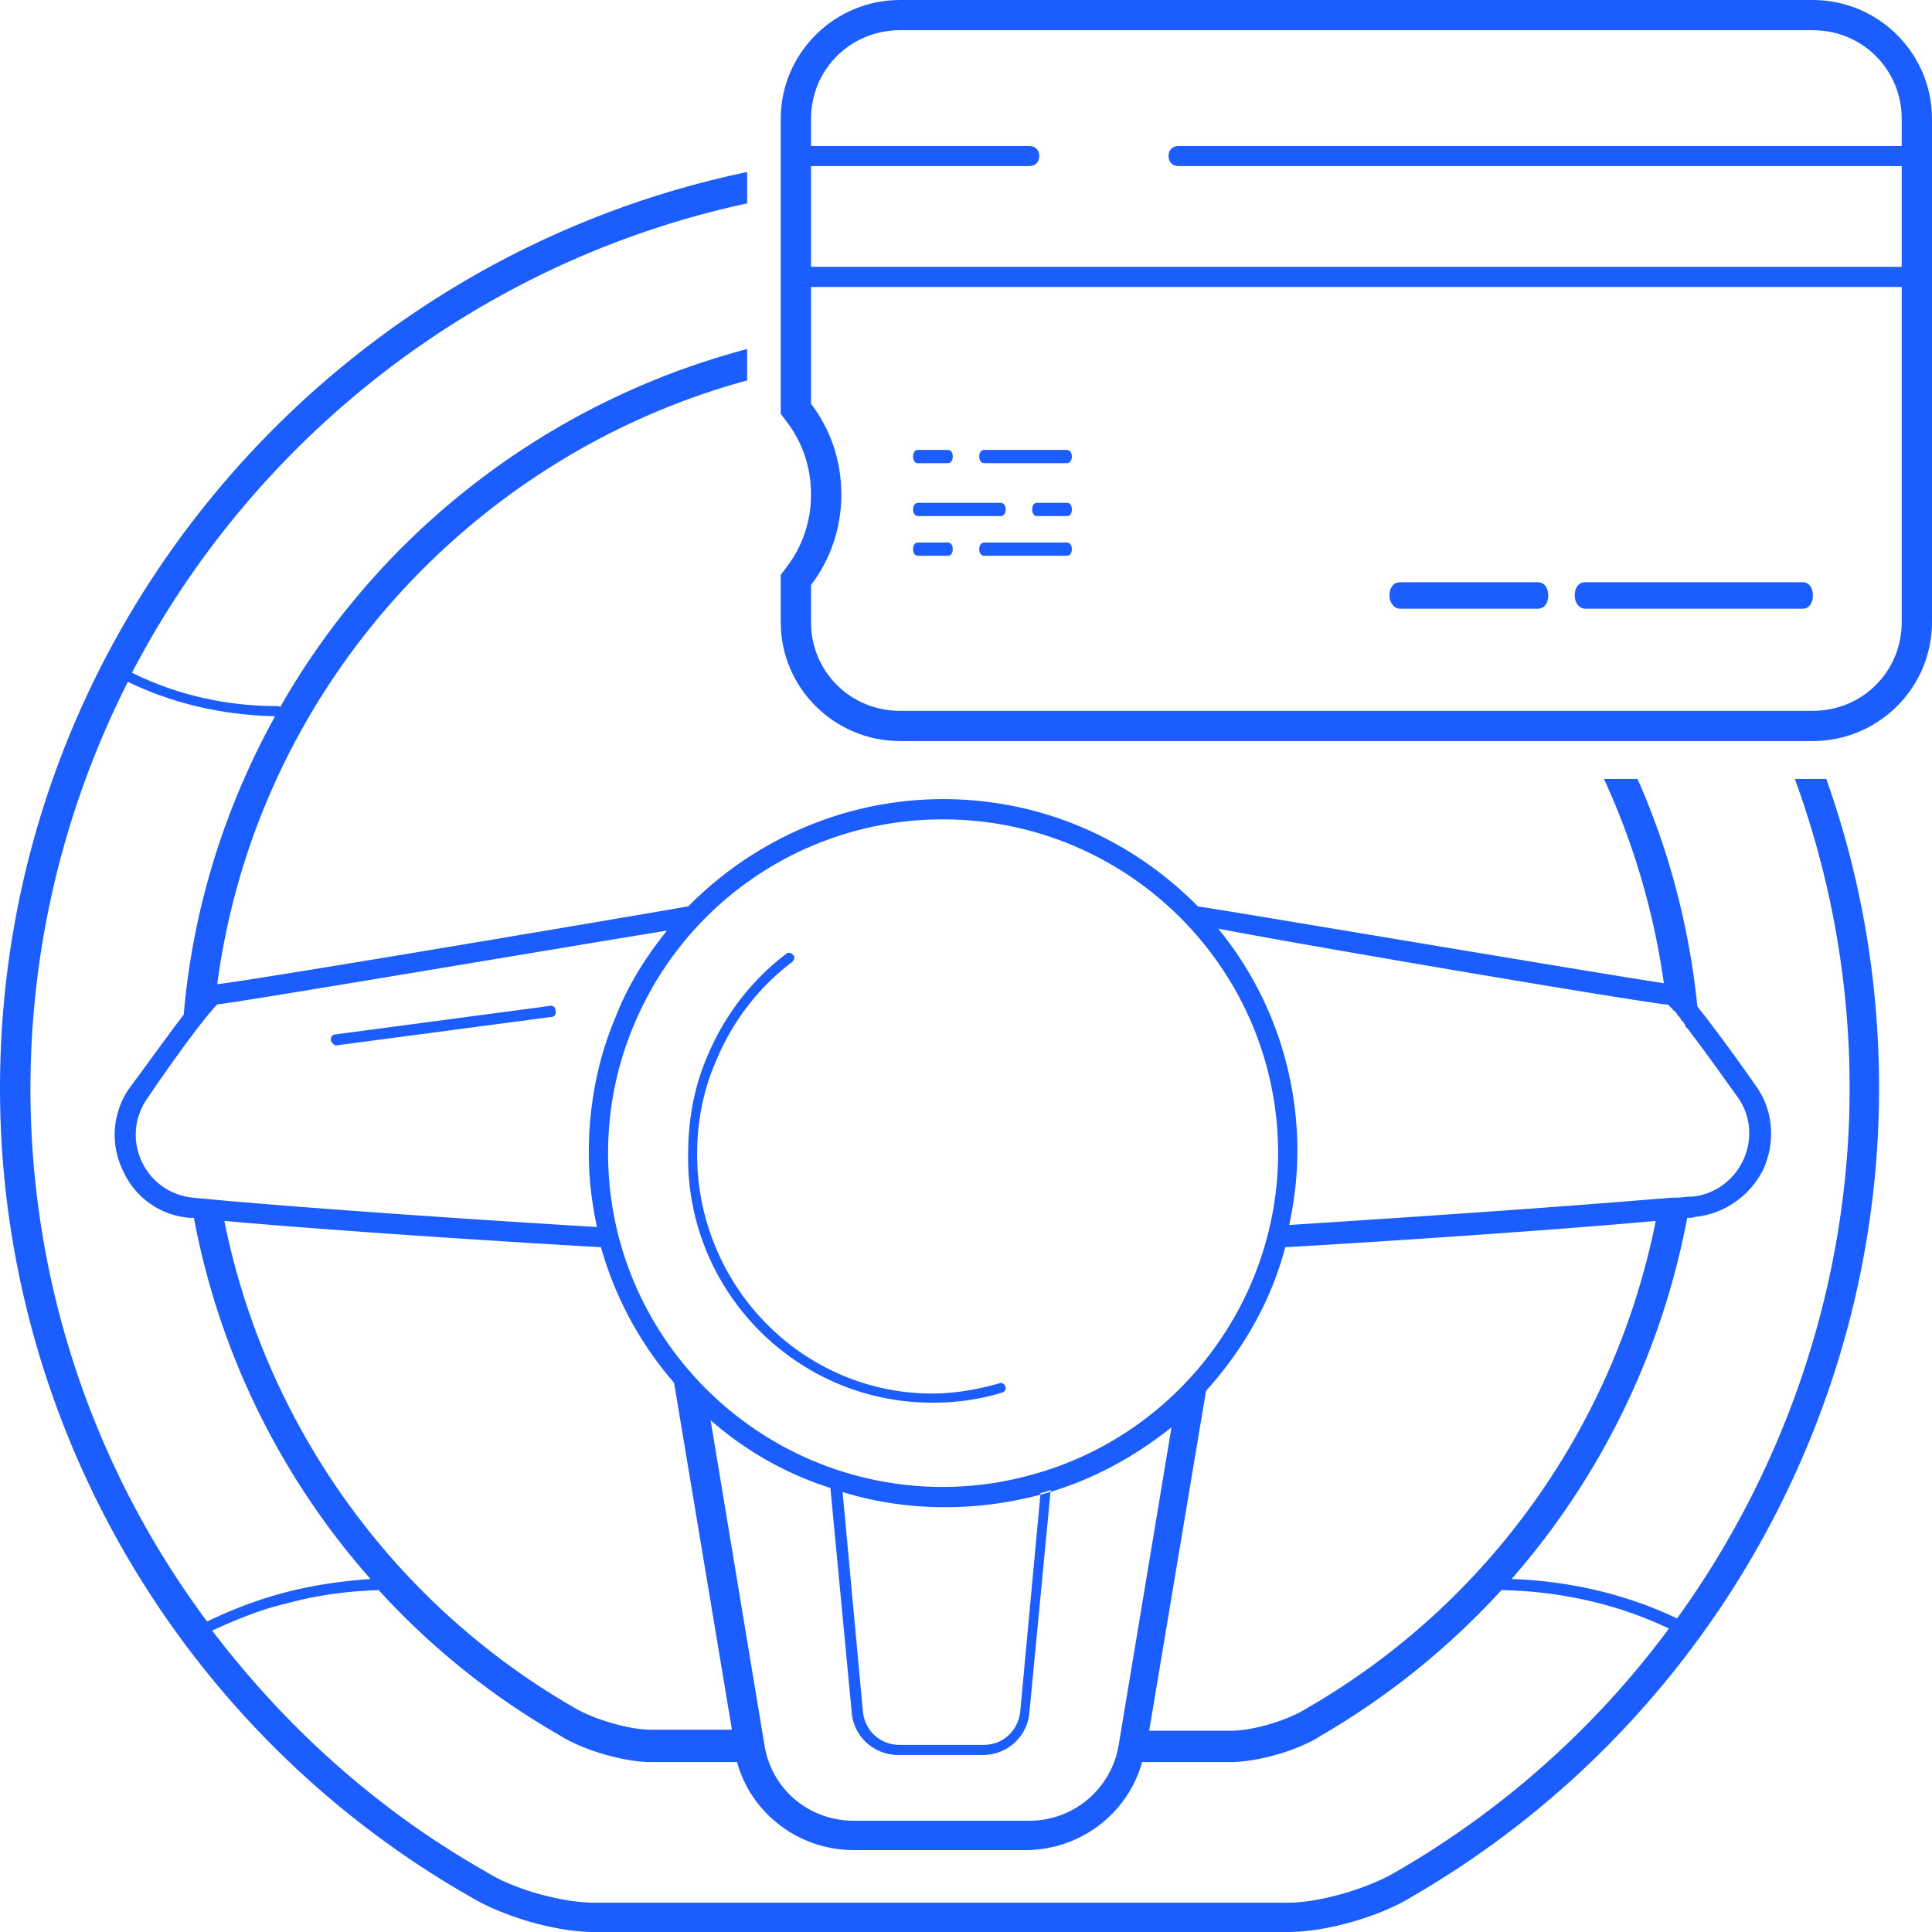<svg xmlns="http://www.w3.org/2000/svg" width="146" height="146" viewBox="0 0 146 146">
    <g fill="#1C5DFF" fill-rule="evenodd">
        <path d="M25.41 79c.077 0 .077 0 0 0l16.259-2.151c.233 0 .389-.248.31-.497a.345.345 0 0 0-.466-.33l-16.182 2.15c-.233 0-.389.249-.31.497.077.166.233.331.388.331zM70.452 106c1.815 0 3.554-.23 5.293-.77.227-.076.302-.307.227-.46-.076-.231-.303-.308-.454-.231-1.664.461-3.327.769-5.066.769-9.83 0-17.77-8.152-17.77-18.073 0-2.461.454-4.846 1.437-7.076 1.21-2.922 3.176-5.537 5.747-7.46.151-.154.227-.384.075-.538-.15-.154-.378-.231-.529-.077-2.646 2-4.688 4.691-5.973 7.767-.983 2.308-1.437 4.769-1.437 7.384C51.851 97.54 60.168 106 70.452 106z"/>
        <path d="M135.633 58.862a67.914 67.914 0 0 1 4.142 23.39c0 14.523-4.756 28.587-13.041 40.053-3.836-1.835-8.132-2.829-12.505-2.981a57.684 57.684 0 0 0 13.272-27.288c.23 0 .383 0 .614-.077 2.224-.23 4.142-1.605 5.14-3.592.92-2.064.767-4.434-.538-6.268-1.38-1.987-3.222-4.51-4.449-6.039-.614-6.038-2.148-11.847-4.526-17.198h-2.532a55.23 55.23 0 0 1 4.526 15.44c-5.063-.764-34.445-5.732-34.752-5.732l-.46-.077c-4.91-4.968-11.66-8.102-19.255-8.102-7.519 0-14.346 3.134-19.256 8.102l-.46.077c-.307.076-31.377 5.35-35.136 5.809 2.915-22.014 19.025-39.9 40.045-45.633v-2.37c-15.036 3.975-27.77 13.835-35.289 27.06-.076-.077-.153-.077-.23-.077-3.835 0-7.595-.841-10.97-2.523 9.283-17.81 26.237-31.11 46.49-35.466V13C24.241 19.726 0 48.237 0 82.252c0 25.147 13.579 48.537 35.52 61.073 2.53 1.528 6.52 2.675 9.358 2.675h52.474c2.838 0 6.904-1.147 9.359-2.675C128.498 130.713 142 107.323 142 82.252c0-8.179-1.38-16.052-3.99-23.39h-2.377zm-36.9 70.245c-1.458.918-4.066 1.682-5.677 1.682h-6.214l4.296-25.683c2.762-3.057 4.91-6.726 5.984-10.854 4.142-.229 18.718-1.146 28-1.987-3.068 15.364-12.58 28.893-26.39 36.842zM45.415 94.252a26.59 26.59 0 0 0 5.524 10.243l4.373 26.218h-6.137c-1.612 0-4.22-.765-5.677-1.606-13.886-7.949-23.475-21.555-26.544-36.842 9.36.84 24.319 1.758 28.461 1.987zm8.286 13.071a25.272 25.272 0 0 0 9.052 5.121l1.611 16.97c.154 1.834 1.688 3.21 3.53 3.21h6.366c1.842 0 3.376-1.376 3.53-3.21l1.61-16.817c-.153.077-.307.077-.383.153-.154 0-.23.076-.384.076l-1.534 16.51c-.154 1.453-1.304 2.523-2.762 2.523H67.97c-1.458 0-2.609-1.07-2.762-2.522l-1.534-16.587c2.455.764 5.063 1.147 7.748 1.147 2.685 0 5.217-.383 7.671-1.07 3.453-.994 6.675-2.752 9.437-4.969l-3.99 24.001a6.835 6.835 0 0 1-6.75 5.733H64.517c-3.376 0-6.214-2.37-6.751-5.733L53.7 107.323zm72.189-31.416h.153l.23.23.077.076c.077.077.077.153.154.153l.076.077c.077.076.154.152.154.229l.076.076c.077.077.154.153.23.306 0 0 0 .076.077.076.077.077.154.23.23.306v.077c.077.153.23.229.307.382l.69.917c.921 1.223 1.995 2.752 2.993 4.128 2.07 2.98.153 7.108-3.453 7.49h-.153c-.307 0-.69.077-1.074.077h-.153c-.384 0-.768.076-1.151.076-8.976.765-23.168 1.682-27.925 1.988.384-1.835.614-3.67.614-5.58 0-6.344-2.225-12.23-5.984-16.816 6.291 1.223 30.61 5.35 33.832 5.732zM71.269 61.92c13.962 0 25.316 11.312 25.316 25.224 0 11.083-7.442 21.02-18.105 24.154a25.332 25.332 0 0 1-7.211 1.07c-13.963 0-25.317-11.313-25.317-25.224 0-3.44.69-6.727 1.995-9.784A25.252 25.252 0 0 1 71.27 61.92zM16.417 75.907c2.532-.305 27.771-4.586 33.985-5.58-1.534 1.911-2.915 4.052-3.836 6.421-1.38 3.21-2.071 6.727-2.071 10.396 0 1.91.23 3.745.614 5.58-5.217-.306-21.941-1.376-30.533-2.217-3.682-.382-5.524-4.51-3.452-7.49 2.071-3.058 4.372-6.192 5.293-7.11zM2.301 82.252c0-11.007 2.685-21.479 7.365-30.728 3.452 1.682 7.288 2.523 11.124 2.599-3.76 6.803-6.214 14.447-6.905 22.549-1.227 1.605-2.761 3.745-4.065 5.503a6.138 6.138 0 0 0-.537 6.268c.92 2.064 2.838 3.44 5.14 3.593h.23A57.108 57.108 0 0 0 28 119.324c-2.148.152-4.296.458-6.367.993-2.072.535-4.066 1.3-5.984 2.217A67.376 67.376 0 0 1 2.3 82.252zm103.26 59.162c-2.149 1.3-5.831 2.37-8.21 2.37H44.879c-2.378 0-6.06-.994-8.208-2.37-8.209-4.663-15.113-10.93-20.637-18.192 1.842-.841 3.683-1.605 5.677-2.064 2.225-.611 4.527-.917 6.905-.994a56.767 56.767 0 0 0 13.732 11.007c1.841 1.147 4.91 1.988 6.828 1.988h6.52c1.074 3.898 4.68 6.65 8.823 6.65h12.964c4.143 0 7.749-2.752 8.823-6.65h6.674c1.995 0 5.063-.841 6.828-1.988a57.875 57.875 0 0 0 13.655-11.007c4.45.077 8.822 1.07 12.658 2.905a67.794 67.794 0 0 1-20.56 18.345z"/>
        <path d="M136.995 0h-68.99C63.045 0 59 4.033 59 8.978V31.271l.458.61c1.221 1.597 1.831 3.5 1.831 5.478 0 1.978-.61 3.88-1.831 5.478l-.458.609V47.022C59 51.967 63.045 56 68.005 56h68.99c4.96 0 9.005-4.033 9.005-8.978V8.978C146 4.033 141.955 0 136.995 0zm6.716 47.022c0 3.728-2.977 6.695-6.716 6.695h-68.99c-3.74 0-6.716-2.967-6.716-6.695v-2.815c1.45-1.903 2.29-4.261 2.29-6.848 0-2.587-.84-4.946-2.29-6.848v-8.826h82.422v25.337zm0-35.99H89.068c-.457 0-.763.305-.763.761 0 .457.306.761.763.761h54.643v7.609H61.289v-7.609h16.485c.458 0 .763-.304.763-.76 0-.457-.305-.761-.763-.761H61.289V8.978c0-3.728 2.977-6.695 6.716-6.695h68.99c3.74 0 6.716 2.967 6.716 6.695v2.055z"/>
        <path d="M80.643 38h-2.286c-.214 0-.357.2-.357.5s.143.5.357.5h2.286c.214 0 .357-.2.357-.5s-.143-.5-.357-.5zM69.38 39h6.24c.228 0 .38-.2.38-.5s-.152-.5-.38-.5h-6.24c-.228 0-.38.2-.38.5s.152.5.38.5zM69.357 35h2.286c.214 0 .357-.2.357-.5s-.143-.5-.357-.5h-2.286c-.214 0-.357.2-.357.5s.143.5.357.5zM74.38 35h6.24c.228 0 .38-.2.38-.5s-.152-.5-.38-.5h-6.24c-.228 0-.38.2-.38.5s.152.5.38.5zM69.357 42h2.286c.214 0 .357-.2.357-.5s-.143-.5-.357-.5h-2.286c-.214 0-.357.2-.357.5s.143.5.357.5zM80.62 41h-6.24c-.228 0-.38.2-.38.5s.152.5.38.5h6.24c.228 0 .38-.2.38-.5s-.152-.5-.38-.5zM105.79 46h10.42c.474 0 .79-.4.79-1s-.316-1-.79-1h-10.42c-.474 0-.79.4-.79 1s.395 1 .79 1zM119.776 46h16.448c.466 0 .776-.4.776-1s-.31-1-.776-1h-16.448c-.466 0-.776.4-.776 1s.388 1 .776 1z"/>
    </g>
</svg>
